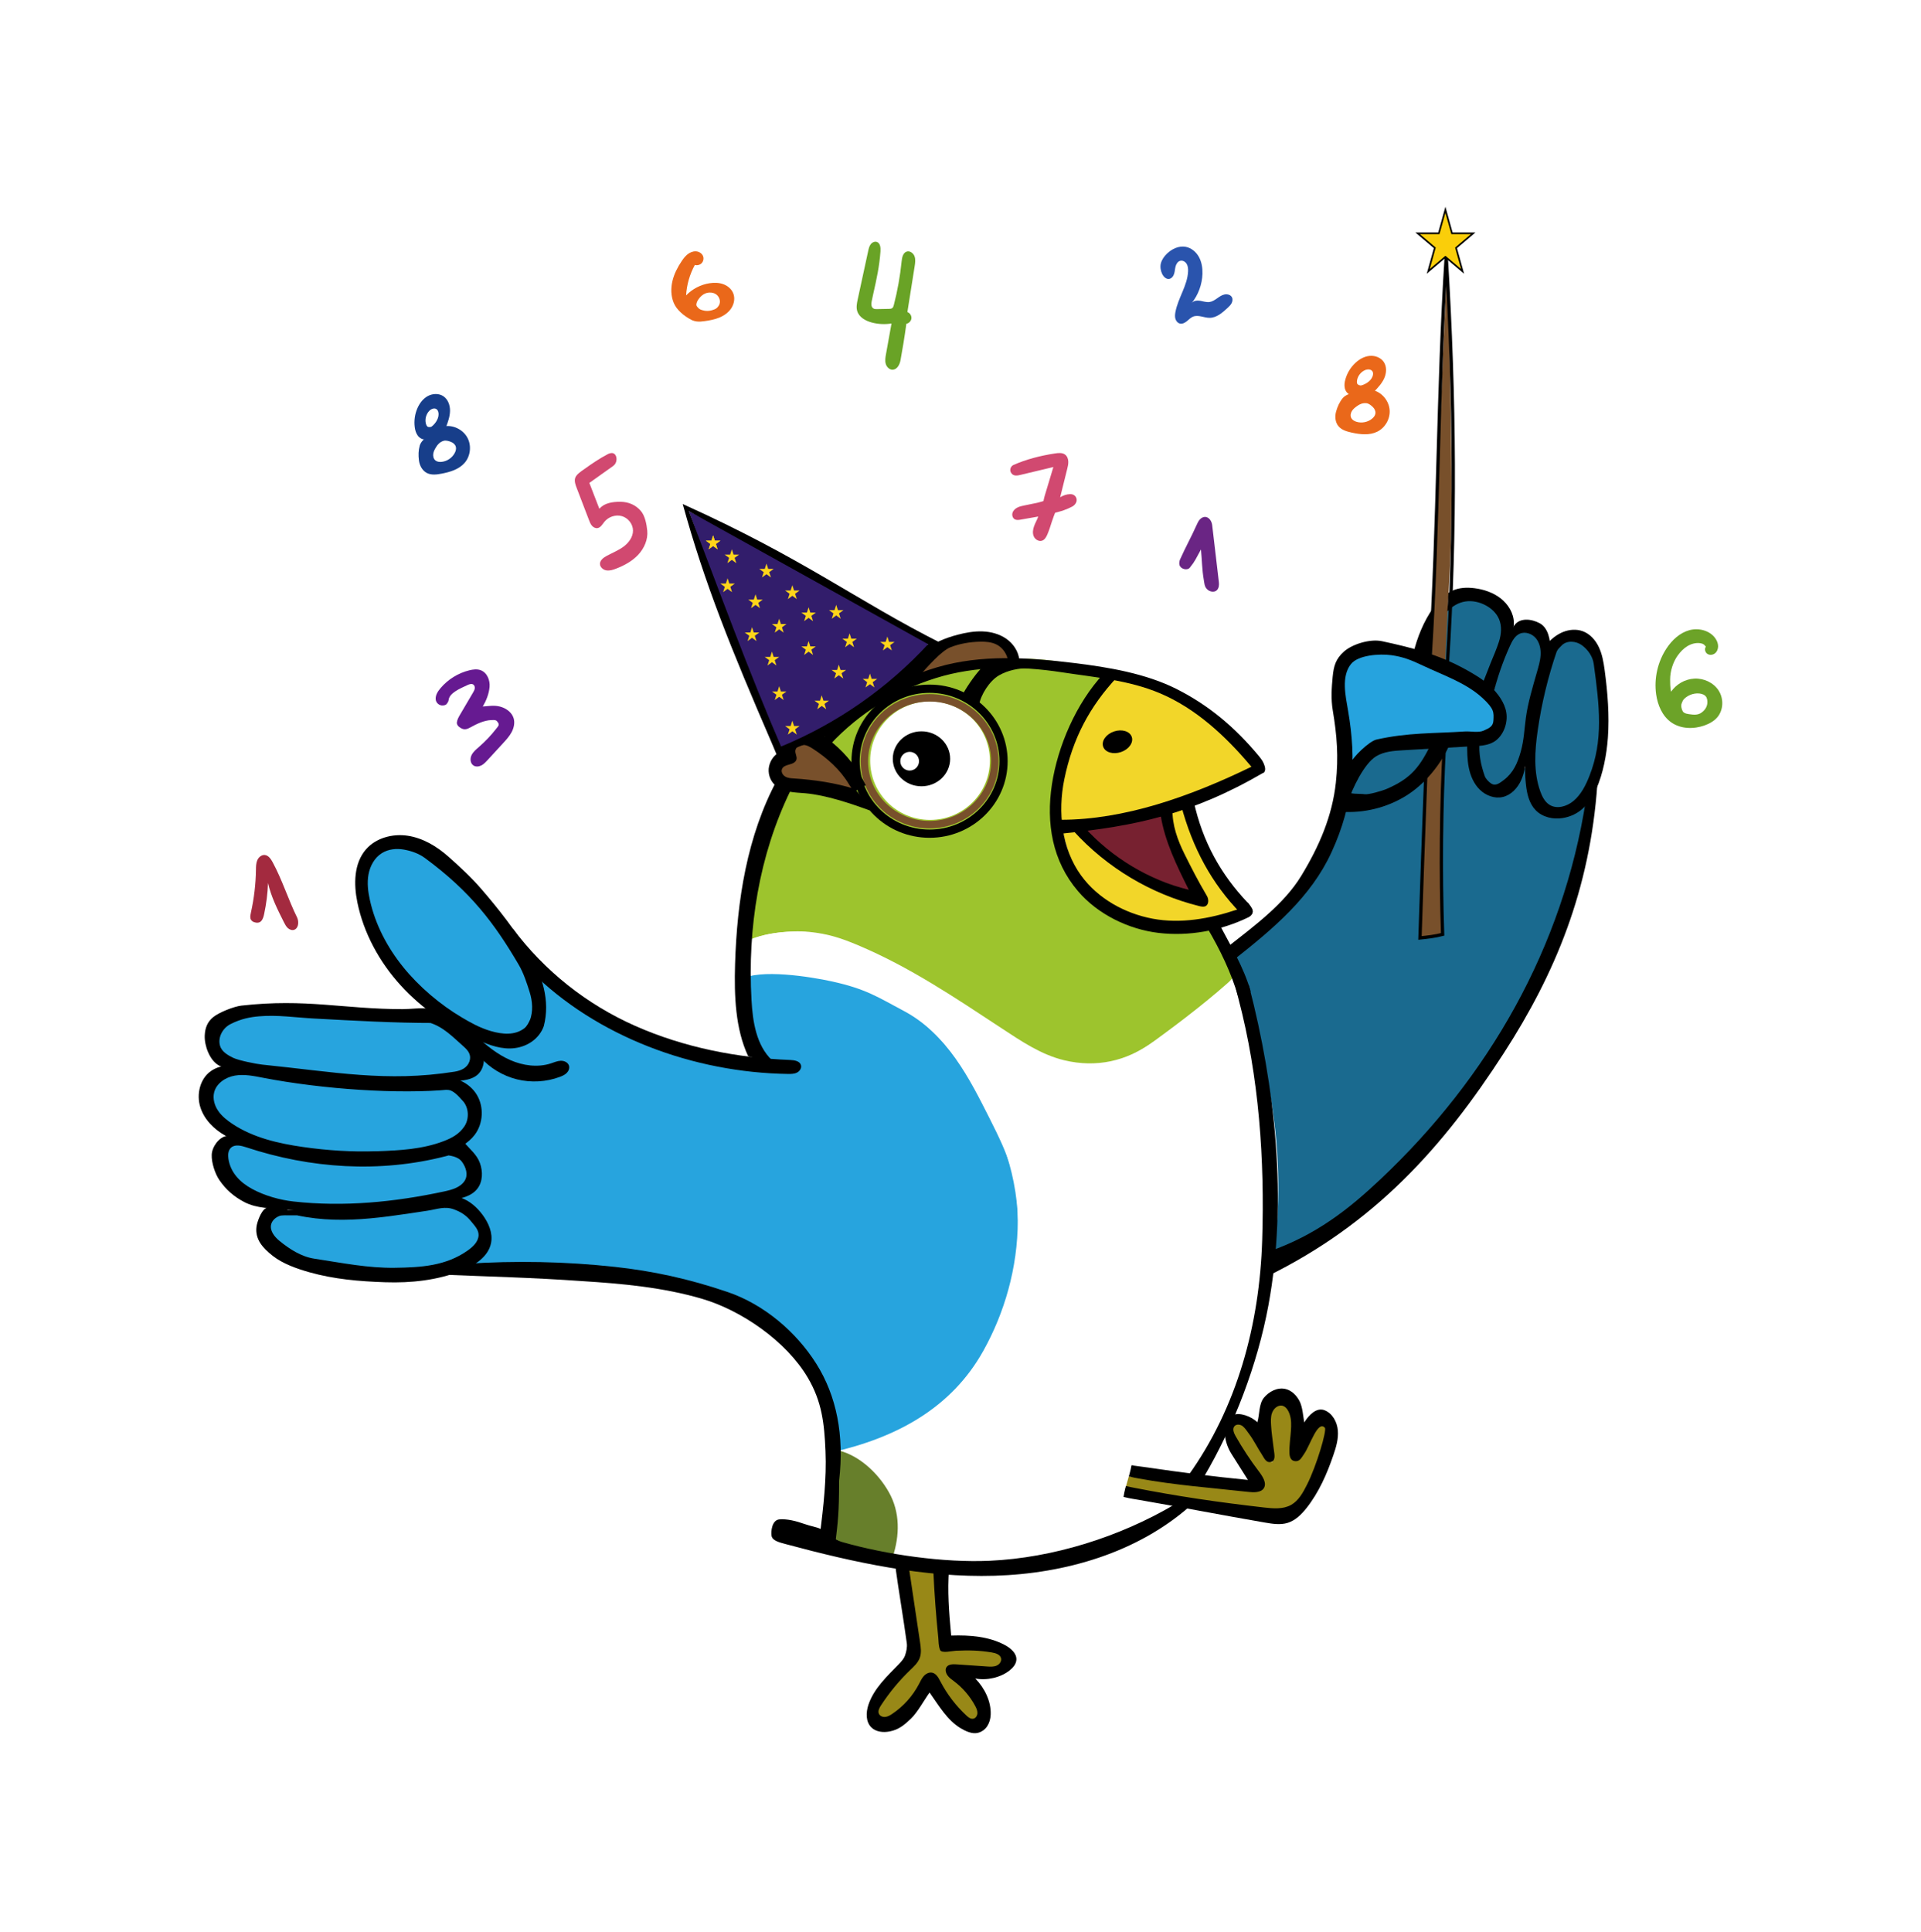 <?xml version="1.0" encoding="UTF-8"?> <svg xmlns="http://www.w3.org/2000/svg" width="174" height="175" viewBox="0 0 174 175" fill="none"> <g filter="url(#filter0_d_860_6227)"> <path d="M111.784 84.332C111.35 82.582 110.29 81.155 109.126 79.779C106.415 80.881 103.234 80.456 100.825 78.891C98.416 77.327 96.772 74.723 96.112 71.928C95.453 69.133 95.728 66.165 96.613 63.434C97.31 61.283 98.644 58.54 100.41 57.128C93.161 54.254 83.592 55.681 77.272 60.327C70.952 64.971 67.091 73.345 67.466 81.357C69.543 80.199 72.866 80.169 75.168 80.762C77.471 81.355 79.497 82.682 81.66 83.671C85.524 85.438 90.153 89.119 93.688 91.076C96.016 92.365 97.029 92.574 99.678 92.318C102.442 92.05 104.303 90.479 106.312 89.018C108.322 87.556 110.442 86.437 111.784 84.332Z" fill="#9DC42D"></path> <path d="M113.577 65.52C110.89 66.948 108.138 68.28 105.237 69.201C102.337 70.122 99.275 70.625 96.068 70.354C95.637 65.675 97.41 60.84 100.817 57.523C103.447 57.342 106.055 58.358 108.199 59.893C110.342 61.427 112.08 63.454 113.577 65.52Z" fill="#F2D629"></path> <path d="M112.072 78.864C110.413 79.19 108.746 79.516 107.058 79.581C105.369 79.647 103.643 79.442 102.103 78.745C100.629 78.078 99.043 77.138 98.087 75.831C97.133 74.523 96.638 72.85 96.254 71.289C96.519 71.202 96.948 71.116 97.272 70.958C100.477 74.344 104.701 76.751 109.338 77.587C107.548 75.258 106.354 72.476 105.907 69.57C106.244 69.389 106.625 69.292 107.135 69.34C108.417 72.732 110.284 75.901 112.63 78.665C112.416 78.734 112.213 78.836 112.072 78.864Z" fill="#F2D629"></path> <path d="M98.344 71.154C99.604 72.515 101.425 73.995 103.06 74.873C104.694 75.751 106.336 76.199 108.057 76.892C106.956 74.531 105.844 72.142 105.32 69.59C103.092 70.221 100.659 70.644 98.344 71.154Z" fill="#772130"></path> <path d="M26.052 105.719C25.42 105.655 24.48 106.054 24.3 106.664C24.121 107.275 24.375 107.948 24.803 108.419C25.23 108.889 25.808 109.194 26.383 109.463C30.564 111.419 35.407 112.073 39.878 110.929C40.767 110.701 41.661 110.393 42.369 109.806C43.075 109.22 44.06 108.362 43.934 107.452C43.816 106.594 42.669 105.819 41.883 105.457C41.096 105.094 40.197 105.049 39.337 105.146C38.477 105.244 37.639 105.477 36.791 105.652C33.104 106.414 29.626 106.082 26.052 105.719Z" fill="#27A4DE"></path> <path d="M21.63 92.883C20.565 92.627 19.404 93.872 19.216 94.952C19.028 96.032 19.587 97.136 20.402 97.867C21.218 98.597 22.26 99.019 23.292 99.383C26.003 100.341 28.834 101.015 31.706 101.139C34.579 101.262 37.502 100.82 40.12 99.632C40.866 99.294 41.6 98.884 42.142 98.269C42.683 97.654 43.007 96.801 42.822 96.004C42.59 95.008 41.624 94.323 40.628 94.093C39.631 93.864 38.593 93.995 37.574 94.082C32.205 94.544 26.752 94.114 21.63 92.883Z" fill="#27A4DE"></path> <path d="M42.922 92.848C37.924 95.112 30.005 93.891 23.634 92.883C22.325 92.676 20.909 92.398 20.035 91.402C19.559 90.859 19.298 90.063 19.583 89.399C19.884 88.696 20.672 88.353 21.405 88.134C24.039 87.346 26.837 87.325 29.584 87.412C31.834 87.483 34.081 87.623 36.321 87.832C37.483 87.94 38.666 88.073 39.732 88.546C41.4 89.289 44.534 92.117 42.922 92.848Z" fill="#27A4DE"></path> <path d="M45.883 90.2C40.293 88.803 35.496 84.553 33.434 79.172C33.002 78.044 32.682 76.841 32.803 75.639C32.925 74.438 33.556 73.236 34.631 72.686C36.119 71.923 37.934 72.581 39.367 73.441C43.278 75.789 46.175 79.591 48.026 83.76C48.6 85.052 49.09 86.474 48.804 87.859C48.519 89.244 47.17 90.522 45.883 90.2Z" fill="#27A4DE"></path> <path d="M22.354 99.583C21.903 98.995 20.886 99.125 20.432 99.711C19.978 100.297 20.006 101.143 20.287 101.829C20.668 102.757 21.449 103.478 22.333 103.95C23.217 104.423 24.203 104.67 25.186 104.864C29.738 105.756 34.453 105.569 39.025 104.786C39.832 104.648 40.651 104.486 41.373 104.099C42.095 103.712 42.717 103.062 42.881 102.259C43.045 101.456 42.639 100.521 41.868 100.247C41.347 100.063 40.775 100.19 40.236 100.306C34.302 101.585 28.037 101.286 22.354 99.583Z" fill="#27A4DE"></path> <path d="M75.541 127.53C75.405 122.952 72.935 118.724 69.305 115.931C65.675 113.137 61.145 111.708 56.6 111.137C52.055 110.567 46.795 110.804 42.221 111.043C43.192 110.31 44.231 108.741 43.943 107.416C43.656 106.091 42.282 105.176 41.031 104.652C41.999 104.313 43.313 103.357 43.365 102.331C43.415 101.308 42.527 100.17 41.598 99.738C42.511 99.064 43.384 97.918 43.329 96.784C43.274 95.65 42.129 94.288 41.154 93.708C41.964 93.612 43.191 93.307 43.474 92.543C43.758 91.777 43.083 90.532 42.529 89.932C44.338 89.786 47.297 91.436 48.05 89.778C48.843 88.033 49.087 85.806 48.88 84.023C55.19 88.624 61.991 91.781 69.776 92.412C67.661 90.352 65.335 83.775 68.697 83.775C81.171 83.775 86.975 90.279 90.547 98.877C94.218 107.714 91.744 117.857 84.409 124.002C82.032 125.991 79.131 127.195 75.541 127.53Z" fill="#27A4DE"></path> <path d="M75.35 127.53C81.181 126.21 86.164 123.55 89.074 118.328C90.96 114.944 92.188 110.848 92.188 106.531C92.188 102.657 91.367 100.718 89.621 97.26C87.835 93.725 85.803 89.647 81.864 87.557C79.505 86.304 78.446 85.563 75.348 84.883C73.448 84.465 68.758 83.709 67.122 84.717C67.112 83.571 67.194 82.592 67.185 81.504C68.602 80.516 71.595 80.227 73.288 80.398C74.98 80.568 76.152 80.945 77.718 81.606C82.42 83.592 86.456 86.322 90.721 89.125C92.505 90.298 94.318 91.528 96.396 92.025C99.297 92.718 102.032 92.119 104.443 90.361C107.052 88.459 109.794 86.352 111.983 84.323C112.244 85.049 112.637 85.643 112.857 86.386C116.532 98.768 116.206 112.755 111.101 124.476C109.36 128.473 107.636 132.356 102.953 134.811C99.431 136.658 95.711 138.181 91.738 138.339C87.765 138.498 83.806 137.826 79.918 136.995C81.048 135.278 80.222 133.84 79.337 131.985C78.453 130.13 77.212 127.941 75.35 127.53Z" fill="white"></path> <path d="M75.628 127.291C75.495 130.121 75.415 133.115 75.281 135.947C77.228 136.31 78.901 136.673 80.849 137.036C81.506 135.058 81.537 132.971 80.517 131.153C79.497 129.336 77.662 127.65 75.628 127.291Z" fill="#677F2B"></path> <path d="M82.13 138.037C82.383 140.382 82.636 142.727 82.889 145.071C82.927 145.416 82.963 145.772 82.864 146.103C82.741 146.521 82.421 146.848 82.106 147.15C81.079 148.132 79.942 149.08 79.369 150.38C79.276 150.592 79.198 150.817 79.213 151.047C79.227 151.276 79.354 151.512 79.567 151.597C79.824 151.699 80.439 152.055 80.676 151.913C81.973 151.141 82.77 149.594 83.627 148.351C83.722 148.213 83.822 148.066 83.974 147.997C84.197 147.895 84.469 147.998 84.642 148.172C84.815 148.346 84.915 148.577 85.024 148.796C85.663 150.082 86.662 151.346 87.982 151.909C88.132 151.972 88.406 151.813 88.563 151.768C88.84 151.689 88.933 151.34 88.919 151.052C88.885 150.295 88.451 149.609 87.936 149.053C87.421 148.498 86.812 148.032 86.308 147.466C86.207 147.353 86.106 147.22 86.119 147.07C86.145 146.778 86.81 147.037 87.102 147.048C88.027 147.083 88.897 147.336 89.821 147.371C90.148 147.383 90.434 147.01 90.732 146.876C91.031 146.743 91.106 146.254 91.032 145.936C90.942 145.549 90.484 145.394 90.093 145.322C89.161 145.149 88.212 145.074 87.264 145.097C86.625 145.112 85.879 145.127 85.479 144.629C85.208 144.291 85.192 143.822 85.19 143.388C85.181 141.989 85.171 140.588 85.163 139.189C85.161 138.848 85.131 138.451 84.85 138.256C84.675 138.134 84.447 138.128 84.234 138.126C83.547 138.12 82.86 138.114 82.13 138.037Z" fill="#988817"></path> <path d="M102.524 129.75C106.061 130.051 109.598 130.35 113.135 130.651C113.302 130.665 113.495 130.672 113.613 130.552C113.789 130.373 113.67 130.073 113.53 129.864C112.715 128.646 111.432 127.642 111.199 126.195C111.11 125.644 111.284 124.952 111.821 124.8C112.394 124.637 112.901 125.187 113.244 125.674C113.904 126.607 114.564 127.54 115.222 128.473C114.978 126.937 114.738 125.335 115.21 123.852C115.301 123.568 115.421 123.284 115.63 123.071C115.839 122.858 116.152 122.726 116.441 122.8C116.874 122.909 117.082 123.395 117.19 123.829C117.514 125.123 117.507 126.5 117.169 127.792C117.674 126.843 118.298 125.957 119.018 125.161C119.207 124.953 119.445 124.734 119.724 124.763C120.144 124.808 120.289 125.345 120.285 125.768C120.27 127.51 119.505 129.148 118.757 130.721C118.407 131.456 118.012 132.24 117.293 132.624C116.661 132.961 115.904 132.92 115.188 132.87C110.715 132.559 106.193 132.239 101.914 130.893C102.025 130.499 102.135 130.105 102.244 129.71C102.372 129.742 102.498 129.773 102.524 129.75Z" fill="#988817"></path> <path d="M83.716 55.949C84.402 55.256 85.262 54.745 86.182 54.426C87.103 54.106 88.083 53.974 89.058 53.987C89.588 53.995 90.128 54.047 90.609 54.268C91.091 54.489 91.78 55.507 91.888 56.024C89.351 56.091 85.567 56.834 83.158 57.629C82.992 57.386 83.847 56.214 83.716 55.949Z" fill="#78502B"></path> <path d="M77.72 68.034C76.152 67.343 74.434 67.021 72.72 66.977C72.314 66.967 71.901 66.971 71.513 66.855C71.125 66.74 70.754 66.482 70.616 66.101C70.479 65.719 70.657 65.22 71.044 65.1C71.187 65.056 71.351 65.06 71.469 64.968C71.617 64.853 71.633 64.633 71.59 64.452C71.546 64.27 71.457 64.097 71.442 63.911C71.405 63.462 71.828 63.075 72.275 63.006C72.721 62.937 73.168 63.108 73.569 63.316C75.43 64.284 76.75 66.071 77.72 68.034Z" fill="#78502B"></path> <path d="M84.239 69.92C87.049 69.92 89.326 67.667 89.326 64.888C89.326 62.108 87.049 59.855 84.239 59.855C81.43 59.855 79.152 62.108 79.152 64.888C79.152 67.667 81.43 69.92 84.239 69.92Z" fill="white" stroke="white" stroke-width="0.671" stroke-miterlimit="10"></path> <path d="M83.465 67.212C84.9 67.212 86.064 66.098 86.064 64.723C86.064 63.349 84.9 62.234 83.465 62.234C82.03 62.234 80.867 63.349 80.867 64.723C80.867 66.098 82.03 67.212 83.465 67.212Z" fill="black"></path> <path d="M82.395 65.787C82.863 65.787 83.243 65.408 83.243 64.94C83.243 64.471 82.863 64.092 82.395 64.092C81.927 64.092 81.547 64.471 81.547 64.94C81.547 65.408 81.927 65.787 82.395 65.787Z" fill="white"></path> <path d="M84.201 70.686C87.463 70.686 90.108 68.115 90.108 64.943C90.108 61.771 87.463 59.199 84.201 59.199C80.938 59.199 78.293 61.771 78.293 64.943C78.293 68.115 80.938 70.686 84.201 70.686Z" stroke="#78502B" stroke-width="0.671" stroke-miterlimit="10"></path> <path d="M101.534 64.112C102.249 63.869 102.687 63.255 102.512 62.74C102.337 62.225 101.615 62.005 100.9 62.248C100.185 62.49 99.747 63.105 99.922 63.62C100.097 64.135 100.819 64.355 101.534 64.112Z" fill="black"></path> <path d="M111.301 82.654C116.013 79.192 120.068 73.787 122.113 68.311C122.728 66.661 123.373 65.408 124.728 64.285C126.426 62.877 130.729 62.796 132.929 62.951C133.896 64.55 133.386 65.659 134.354 67.258C134.571 67.616 134.866 67.613 135.251 67.776C135.966 68.078 136.341 67.757 136.778 67.117C137.216 66.477 137.586 65.811 138.289 65.483C138.019 66.732 138.875 68.665 139.992 69.287C141.108 69.91 142.721 69.564 143.668 68.707C141.278 85.673 130.238 101.552 115.305 109.953C116.701 100.712 114.947 91.083 111.301 82.654Z" fill="#1A6A8F"></path> <path d="M129.371 54.816C129.599 53.865 129.83 52.904 130.292 52.043C130.755 51.182 131.483 50.42 132.416 50.13C133.301 49.855 134.313 50.046 135.047 50.612C135.782 51.176 136.225 52.095 136.231 53.022C136.24 54.814 134.747 56.342 134.711 58.133C132.985 56.96 131.116 55.996 129.16 55.271C129.29 55.042 129.422 54.815 129.371 54.816Z" fill="#1A6A8F"></path> <path d="M131.108 19.146C129.952 43.803 129.765 56.821 128.637 80.861C130.111 80.881 129.022 80.706 130.496 80.725C130.957 70.907 130.507 64.366 130.968 54.548C131.475 43.741 131.736 45.69 131.108 19.146Z" fill="#78502B"></path> <path d="M139.012 65.552C138.825 62.462 139.31 59.351 140.258 56.405C140.471 55.744 140.718 55.073 141.188 54.562C141.658 54.051 142.405 53.736 143.061 53.96C143.701 54.179 144.085 54.825 144.339 55.452C145.399 58.075 145.11 61.027 144.69 63.825C144.533 64.871 144.356 65.928 143.944 66.903C143.532 67.878 142.855 68.777 141.914 69.262C141.514 69.467 141.044 69.595 140.615 69.461C140.247 69.346 139.961 69.055 139.733 68.744C139.024 67.772 139.07 66.517 139.012 65.552Z" fill="#1A6A8F"></path> <path d="M135.296 58.625C135.66 57.11 136.032 55.574 136.783 54.21C137.125 53.592 137.653 52.952 138.359 52.953C138.897 52.953 139.376 53.353 139.606 53.841C139.836 54.329 139.855 54.888 139.819 55.425C139.636 58.158 138.121 60.713 138.202 63.451C138.214 63.853 138.26 64.266 138.152 64.653C138.032 65.083 137.735 65.439 137.446 65.779C137.036 66.264 136.62 66.753 136.107 67.129C135.835 67.329 135.509 67.501 135.173 67.46C134.601 67.391 134.285 66.769 134.118 66.216C133.912 65.524 133.78 64.81 133.73 64.09C133.714 63.858 133.713 63.602 133.856 63.419C134.079 63.136 134.508 63.175 134.862 63.108C135.744 62.943 136.293 61.973 136.269 61.077C136.248 60.178 135.791 59.354 135.296 58.625Z" fill="#1A6A8F"></path> <path d="M121.667 55.881C121.558 59.505 121.643 63.135 121.922 66.748C122.283 65.295 123.493 64.165 124.864 63.566C126.236 62.966 127.761 62.828 129.256 62.784C130.752 62.741 132.26 62.782 133.733 62.515C134.421 62.391 135.187 62.123 135.446 61.473C135.726 60.773 135.273 60.002 134.775 59.437C132.76 57.148 129.787 55.95 126.844 55.155C125.938 54.91 125.006 54.694 124.071 54.769C123.136 54.843 122.185 55.25 121.667 55.881Z" fill="#26A3DE"></path> <path d="M129.136 66.372C128.955 71.199 128.774 76.025 128.617 80.947C129.291 80.877 129.965 80.807 130.668 80.623C130.475 74.849 130.532 69.067 130.837 63.297" stroke="black" stroke-width="0.298" stroke-miterlimit="10"></path> <path d="M129.535 55.559C130.313 43.386 130.223 31.342 130.996 19.254C131.779 32.209 131.876 43.994 131.097 56.19C130.501 55.837 130.022 55.483 129.535 55.559Z" stroke="black" stroke-width="0.298" stroke-miterlimit="10"></path> <path d="M130.922 15L131.516 17.131H133.439L131.884 18.448L132.478 20.579L130.922 19.262L129.368 20.579L129.962 18.448L128.406 17.131H130.329L130.922 15Z" fill="#FACE0A" stroke="black" stroke-width="0.149" stroke-miterlimit="10"></path> <path d="M113.288 85.796C113.003 85.96 112.446 86.124 112.162 86.288C111.525 84.11 110.539 82.046 109.316 79.98C109.619 79.904 110.141 79.773 110.444 79.697C111.479 81.676 112.63 83.545 113.288 85.796Z" fill="black"></path> <path d="M84.197 71.503C87.897 71.503 90.897 68.564 90.897 64.939C90.897 61.314 87.897 58.375 84.197 58.375C80.496 58.375 77.496 61.314 77.496 64.939C77.496 68.564 80.496 71.503 84.197 71.503Z" stroke="black" stroke-width="0.745" stroke-miterlimit="10"></path> <path d="M77.444 67.46C75.7 66.907 73.752 66.621 71.925 66.504C71.653 66.487 71.371 66.472 71.136 66.337C70.9 66.204 70.729 65.91 70.828 65.658C70.927 65.402 71.233 65.306 71.499 65.237C71.765 65.168 72.07 65.052 72.142 64.787C72.214 64.528 72.018 64.263 72.041 63.995C72.069 63.67 72.425 63.453 72.751 63.462C73.077 63.472 73.373 63.646 73.647 63.823C74.929 64.656 76.099 65.7 76.885 67.012C76.975 67.161 77.232 67.568 77.387 67.645C77.576 67.74 77.641 67.435 77.836 67.351C78.029 67.267 78.221 67.156 78.432 67.144C77.732 65.673 76.71 64.356 75.459 63.311C74.845 62.797 74.154 62.34 73.373 62.165C72.591 61.989 71.702 62.141 71.135 62.706C70.774 63.066 70.518 63.62 70.763 64.067C70.194 64.266 69.797 64.799 69.663 65.387C69.53 65.976 69.717 66.626 70.144 67.052C70.495 67.404 70.978 67.594 71.465 67.69C71.952 67.787 72.451 67.799 72.945 67.843C74.827 68.014 77.008 68.751 78.783 69.4C78.514 68.731 77.866 67.977 77.444 67.46Z" fill="black"></path> <path d="M92.323 55.732C92.239 54.974 91.771 54.288 91.147 53.851C90.522 53.415 89.754 53.212 88.992 53.185C88.231 53.158 87.472 53.294 86.734 53.488C85.581 53.791 84.44 54.252 83.558 55.053C83.468 55.135 82.282 57.512 82.26 57.631C82.202 57.954 83.263 56.853 83.302 57.179C83.973 56.44 85.25 54.946 86.098 54.617C86.946 54.288 87.858 54.135 88.767 54.116C89.277 54.105 89.805 54.141 90.26 54.371C90.763 54.625 91.133 55.105 91.278 55.686C91.624 55.681 91.969 55.686 92.323 55.732Z" fill="black"></path> <path d="M96.077 70.246C101.827 70.246 107.788 68.154 113.404 65.416C113.779 65.575 114.801 65.769 114.448 65.975C107.948 69.773 102.695 70.837 96.317 71.482C96.023 71.512 95.978 71.561 95.731 71.398C95.327 71.128 95.323 70.535 95.394 70.053C95.751 70.084 95.81 70.246 96.077 70.246Z" fill="black"></path> <path d="M112.021 78.389C109.576 79.207 106.933 79.68 104.399 79.202C101.865 78.724 99.452 77.383 97.932 75.3C96.15 72.857 95.796 69.539 96.403 66.578C97.161 62.88 98.695 59.994 101.19 57.317C100.757 57.118 100.406 57.201 99.973 57.002C97.466 59.691 95.814 63.583 95.284 67.023C94.739 70.561 95.317 73.99 97.644 76.71C99.436 78.805 102.201 80.162 104.938 80.49C107.675 80.818 110.596 80.286 113.075 79.079C113.235 79.001 113.393 78.865 113.437 78.701C113.536 78.343 113.362 78.296 113.069 77.813C112.887 77.514 112.341 78.283 112.021 78.389Z" fill="black"></path> <path d="M112.373 78.705C109.751 76.023 108.011 72.788 106.984 68.936C107.337 68.644 107.807 68.501 108.131 68.603C108.943 72.275 110.592 75.183 112.98 77.719C113.107 77.854 113.191 77.933 113.324 78.147C113.483 78.401 113.508 78.619 113.397 78.767C113.285 78.918 112.966 78.885 112.78 78.857C112.594 78.828 112.415 78.747 112.373 78.705Z" fill="black"></path> <path d="M105.124 69.786C105.493 72.19 106.594 74.41 107.68 76.585C104.051 75.697 100.71 73.674 98.191 70.895C97.831 71.007 97.47 71.119 97.231 71.25C100.247 74.58 104.27 76.985 108.632 78.063C108.847 78.117 109.1 78.159 109.271 78.018C109.506 77.825 109.475 77.406 109.321 77.143C108.434 75.632 107.946 74.654 107.307 73.378C106.668 72.101 106.163 70.712 106.202 69.285C105.87 69.465 105.535 69.645 105.124 69.786Z" fill="black"></path> <path d="M93.2 56.501C92.25 56.521 91.284 56.699 90.465 57.179C89.646 57.658 88.824 58.913 88.682 59.853C88.354 59.395 87.779 58.936 87.215 58.846C87.718 57.971 88.45 56.91 89.173 56.215C89.847 56.266 90.523 56.201 91.199 56.193C91.875 56.183 92.567 56.232 93.2 56.501Z" fill="black"></path> <path d="M69.919 92.016C68.503 90.659 68.18 88.54 68.07 86.582C67.701 80.081 68.744 73.463 71.615 67.572C71.19 67.262 70.845 66.952 70.394 66.619C67.665 71.696 66.753 77.563 66.581 83.325C66.496 86.193 66.607 89.171 67.76 91.644C68.433 91.879 69.143 92.003 69.919 92.016Z" fill="black"></path> <path d="M41.828 88.144C39.867 86.987 37.945 85.352 36.515 83.579C35.086 81.807 33.995 79.74 33.504 77.516C33.335 76.753 33.237 75.959 33.379 75.19C33.521 74.421 33.93 73.674 34.594 73.262C35.177 72.9 35.905 72.824 36.581 72.944C37.257 73.063 37.929 73.297 38.481 73.703C42.646 76.768 44.785 79.625 46.977 83.358C47.423 84.118 47.707 84.996 47.971 85.836C48.236 86.676 48.304 87.606 47.99 88.43C48.411 88.619 48.832 88.748 49.255 88.937C49.853 86.632 49.123 84.326 47.895 82.285C46.666 80.245 45.16 78.32 43.603 76.518C42.696 75.468 41.636 74.485 40.596 73.566C39.556 72.648 38.315 71.901 36.943 71.691C35.571 71.481 34.06 71.877 33.15 72.924C32.049 74.191 32.031 76.073 32.368 77.718C32.941 80.523 34.366 83.123 36.293 85.24C38.221 87.356 40.639 88.998 43.248 90.177C44.32 90.662 45.484 91.078 46.65 90.921C47.816 90.765 48.864 90.045 49.256 88.932C49.096 88.654 48.172 87.991 48.041 88.285C47.904 88.595 47.745 88.934 47.49 89.13C46.64 89.785 45.501 89.682 44.47 89.383C43.439 89.085 42.586 88.592 41.828 88.144Z" fill="black"></path> <path d="M48.065 83.933C54.019 89.887 62.814 93.138 71.371 93.264C71.648 93.268 71.936 93.266 72.184 93.144C72.433 93.021 72.624 92.74 72.552 92.472C72.451 92.098 71.965 92.014 71.578 91.999C66.761 91.811 61.947 90.864 57.539 88.913C53.131 86.963 49.305 83.929 46.43 80.061C47.086 81.394 47.18 83.048 48.065 83.933Z" fill="black"></path> <path d="M40.744 94.674C36.205 95.119 29.222 94.655 23.832 93.611C22.989 93.448 22.125 93.267 21.279 93.412C20.432 93.558 19.594 94.112 19.393 94.947C19.254 95.52 19.436 96.136 19.772 96.621C20.108 97.106 20.583 97.475 21.074 97.8C22.955 99.044 25.219 99.559 27.451 99.88C29.683 100.2 31.894 100.338 34.147 100.264C36.194 100.196 38.28 100.081 40.191 99.348C40.957 99.055 41.606 98.693 42.062 98.013C42.518 97.332 42.475 96.308 41.918 95.706C41.552 95.311 41.069 94.709 40.532 94.709C39.654 94.709 39.818 94.155 39.899 93.623C41.166 93.42 42.527 94.052 43.189 95.152C43.851 96.251 43.772 97.75 43 98.774C42.419 99.544 41.525 100.016 40.618 100.344C38.263 101.196 35.695 101.225 33.192 101.11C30.052 100.964 26.92 100.603 23.841 99.973C22.67 99.733 21.492 99.448 20.445 98.871C19.399 98.295 18.486 97.39 18.137 96.247C17.788 95.105 18.108 93.724 19.076 93.023C20.148 92.246 21.616 92.462 22.921 92.679C28.562 93.619 34.306 93.944 40.017 93.646C40.085 93.982 41.078 94.641 40.744 94.674Z" fill="black"></path> <path d="M40.967 100.393C41.002 100.576 40.498 100.681 40.319 100.727C34.386 102.243 28.128 101.834 22.314 99.909C21.849 99.754 21.277 99.611 20.921 99.946C20.66 100.191 20.636 100.596 20.69 100.949C20.881 102.201 21.737 103.081 22.85 103.684C23.964 104.287 25.323 104.674 26.582 104.815C31.135 105.325 35.757 104.869 40.236 103.905C40.936 103.754 41.705 103.543 42.089 102.938C42.425 102.407 42.215 101.73 41.846 101.223C41.477 100.715 40.749 100.642 40.123 100.586C40.708 100.238 41.457 99.807 42.042 99.459C42.567 100.092 43.183 100.551 43.466 101.324C43.75 102.097 43.736 103.029 43.225 103.673C42.674 104.367 41.718 104.559 40.844 104.698C35.871 105.489 30.816 106.045 25.804 105.548C24.566 105.426 23.252 105.449 22.147 104.875C21.21 104.39 20.474 103.754 19.877 102.884C19.473 102.297 19.147 101.287 19.178 100.575C19.208 99.863 19.825 98.997 20.528 98.877C20.882 98.817 21.107 99.048 21.454 99.137C27.538 100.707 34.393 100.478 40.716 99.865C40.956 99.842 40.922 100.158 40.967 100.393Z" fill="black"></path> <path d="M25.214 105.621C29.745 107.075 33.941 106.377 38.718 105.649C39.625 105.511 40.286 105.214 41.145 105.539C41.809 105.791 42.241 106.081 42.687 106.633C42.991 107.01 43.36 107.378 43.349 107.862C43.335 108.45 42.847 108.91 42.366 109.251C40.401 110.647 38.15 110.79 35.739 110.82C33.328 110.85 31.062 110.39 28.473 109.995C27.295 109.816 26.227 109.131 25.305 108.375C24.843 107.996 24.404 107.43 24.57 106.855C24.671 106.501 24.99 106.243 25.336 106.117C25.683 105.991 27.383 106.16 27.055 105.992C26.241 105.578 25.69 105.475 25.27 105.349C24.85 105.223 24.366 105.232 24.004 105.478C23.641 105.724 23.29 106.661 23.234 107.096C23.088 108.244 23.799 109.023 24.706 109.739C25.613 110.456 26.905 110.909 28.019 111.223C30.278 111.859 32.544 112.049 34.889 112.128C37.235 112.208 39.613 111.953 41.795 111.089C42.995 110.614 44.252 109.814 44.484 108.545C44.646 107.658 44.252 106.757 43.718 106.033C43.209 105.346 42.543 104.746 41.732 104.475C40.672 104.119 39.517 104.359 38.418 104.568C34.372 105.336 29.723 105.474 25.214 105.621Z" fill="black"></path> <path d="M74.274 134.967C74.577 132.461 74.88 129.94 74.772 127.418C74.663 124.895 74.451 122.949 73.17 120.773C71.248 117.507 67.202 114.684 63.566 113.62C60.094 112.605 56.425 112.25 52.644 112.023C48.39 111.709 44.219 111.618 40.051 111.438C40.83 111.245 41.559 110.94 42.15 110.461C46.679 110.161 51.208 110.247 55.693 110.737C59.111 111.11 62.382 111.811 65.92 113.018C69.175 114.127 72.101 116.596 73.936 119.505C75.77 122.413 76.486 125.985 76.004 130.107C76.004 133.075 75.89 133.843 75.662 135.786C75.094 135.678 74.569 135.359 74.274 134.967Z" fill="black"></path> <path d="M106.375 132.266C101.42 135.188 95.386 137.094 89.639 137.353C85.492 137.539 80.304 136.806 76.308 135.664C75.337 135.386 74.972 134.776 74.323 134.468C73.942 134.286 73.465 134.232 72.888 134.027C72.103 133.748 71.281 133.546 70.594 133.605C69.906 133.664 69.819 134.731 69.886 135.095C69.968 135.54 70.573 135.683 71.204 135.853C77.376 137.513 83.706 138.898 90.095 138.709C96.484 138.52 103.002 136.626 107.796 132.399C107.119 132.455 106.797 132.292 106.375 132.266Z" fill="black"></path> <path d="M111.888 85.299C111.997 85.708 112.084 86.105 112.177 86.457C114.05 93.561 114.555 101.054 114.326 108.32C114.084 115.95 112.073 123.442 107.625 129.646C108.11 129.666 108.594 129.686 109.079 129.705C111.761 125.146 113.897 119.602 114.89 114.22C116.658 104.643 115.471 94.296 113.146 85.331C112.973 84.671 112.167 85.924 111.888 85.299Z" fill="black"></path> <path d="M39.321 88.648C35.638 88.648 32.166 88.442 28.438 88.243C26.762 88.153 25.133 87.899 23.46 88.044C22.666 88.113 21.839 88.263 20.885 88.746C20.174 89.106 19.711 89.944 19.929 90.71C20.079 91.241 20.631 91.567 21.128 91.806C21.625 92.045 23.211 92.364 23.759 92.419C30.23 93.076 35.042 94.03 41.168 93.059C41.776 92.963 42.321 92.71 42.522 92.128C42.709 91.59 42.452 91.183 42.024 90.807C41.012 89.917 40.152 88.973 38.825 88.594C38.493 88.499 39.604 87.937 39.816 87.664C40.452 88.243 41.219 88.653 41.929 89.138C42.639 89.624 43.318 90.218 43.651 91.011C43.982 91.805 43.875 92.834 43.206 93.375C42.767 93.73 42.177 93.823 41.617 93.891C35.234 94.662 28.767 93.892 22.418 92.878C21.502 92.731 20.591 92.94 19.79 92.474C18.988 92.007 18.506 90.709 18.545 89.783C18.574 89.098 18.783 88.548 19.315 88.116C19.848 87.683 21.189 87.151 21.871 87.074C27.73 86.414 31.1 87.394 36.498 87.394C37.203 87.394 38.24 87.236 38.93 87.376C39.621 87.516 39.973 87.959 40.129 88.645C39.825 88.615 39.531 88.648 39.321 88.648Z" fill="black"></path> <path d="M114.465 65.963C114.694 65.781 114.574 65.412 114.463 65.141C114.353 64.87 114.139 64.611 113.952 64.387C111.853 61.873 109.507 59.883 106.584 58.407C103.791 56.997 100.403 56.426 97.283 56.047C93.125 55.541 88.878 55.253 84.882 56.434C80.886 57.614 77.223 59.908 74.418 62.991C74.687 63.125 74.956 63.257 75.225 63.39C77.809 60.624 81.136 58.543 84.764 57.411C88.391 56.279 92.341 56.298 96.177 56.886C99.197 57.348 102.242 57.594 105.066 58.787C108.327 60.165 111.024 62.677 113.302 65.387C113.451 65.563 113.602 65.746 113.802 65.861C114.003 65.975 114.329 66.073 114.465 65.963Z" fill="black"></path> <path d="M43.494 91.739C44.369 92.723 45.546 93.435 46.824 93.752C48.102 94.07 49.475 93.991 50.709 93.53C50.937 93.445 51.167 93.342 51.338 93.168C51.508 92.994 51.609 92.732 51.532 92.5C51.435 92.208 51.094 92.061 50.786 92.072C50.479 92.083 50.19 92.214 49.898 92.309C48.707 92.699 47.381 92.514 46.232 92.013C45.083 91.512 44.089 90.713 43.171 89.86C43.05 89.747 42.81 89.657 42.76 89.816C42.743 89.87 42.764 89.927 42.785 89.979C43.037 90.614 43.139 91.341 43.494 91.739Z" fill="black"></path> <path d="M82.338 138.046C82.67 140.274 83.004 142.503 83.336 144.731C83.406 145.2 83.474 145.694 83.313 146.14C83.151 146.591 82.781 146.928 82.435 147.26C81.437 148.22 80.55 149.294 79.795 150.454C79.647 150.681 79.5 150.962 79.609 151.211C79.702 151.422 79.96 151.521 80.19 151.496C80.42 151.471 80.626 151.349 80.818 151.219C81.837 150.535 82.68 149.592 83.246 148.503C83.376 148.253 83.494 147.991 83.685 147.783C83.877 147.577 84.162 147.43 84.438 147.489C84.801 147.566 85.004 147.942 85.175 148.271C85.779 149.432 86.583 150.488 87.543 151.378C87.713 151.537 87.924 151.701 88.153 151.658C88.379 151.617 88.524 151.376 88.531 151.146C88.537 150.916 88.436 150.7 88.328 150.497C87.86 149.623 87.198 148.853 86.406 148.257C86.191 148.095 85.961 147.941 85.811 147.717C85.661 147.492 85.585 147.174 85.751 146.961C85.941 146.714 86.333 146.713 86.642 146.735C87.567 146.8 88.491 146.863 89.416 146.928C89.7 146.947 89.998 146.965 90.26 146.854C90.524 146.744 90.738 146.463 90.674 146.185C90.595 145.844 90.183 145.715 89.838 145.658C88.683 145.466 87.754 145.451 86.584 145.503C86.225 145.52 85.281 145.764 85.15 145.429C84.999 145.044 85.023 144.669 84.99 144.348C84.786 142.329 84.632 140.304 84.541 138.271C85.033 138.167 85.431 138.086 85.961 138.137C85.815 140.069 85.951 141.981 86.158 144.13C87.891 144.071 89.582 144.22 91.005 144.979C91.542 145.266 92.108 145.733 92.06 146.34C92.029 146.723 91.752 147.043 91.451 147.282C90.627 147.94 89.372 148.213 88.336 148.012C89.175 148.87 89.779 150.078 89.734 151.277C89.704 152.052 89.329 152.74 88.58 152.937C88.072 153.07 87.458 152.789 87.009 152.518C85.803 151.792 85.048 150.486 84.201 149.285C83.71 149.967 83.108 151.09 82.497 151.668C81.888 152.245 81.393 152.657 80.569 152.814C79.994 152.924 79.339 152.855 78.923 152.444C78.407 151.934 78.43 151.086 78.659 150.397C79.145 148.931 80.332 147.83 81.408 146.722C81.636 146.486 81.868 146.236 81.977 145.926C82.097 145.579 82.185 145.173 82.135 144.81C81.815 142.468 81.412 140.153 81.091 137.811C81.56 137.922 81.972 138.037 82.338 138.046Z" fill="black"></path> <path d="M121.179 125.543C121.113 124.781 120.693 124.004 119.981 123.722C119.27 123.44 118.581 124.11 118.135 124.826C118.033 124.248 117.984 123.441 117.72 122.917C117.457 122.392 117.008 121.93 116.436 121.794C115.715 121.624 114.952 122.015 114.482 122.587C114.011 123.159 114.101 124.102 113.888 124.811C113.355 124.279 112.247 123.862 111.653 124.175C111.059 124.488 110.942 125.03 110.942 125.702C110.942 126.374 111.173 127.075 111.526 127.647C112.093 128.564 112.459 129.104 113.033 130.032C109.965 129.731 107.067 129.366 103.931 128.902C103.583 128.85 103.175 128.807 102.718 128.739C102.685 128.733 102.519 128.69 102.489 128.705C102.436 128.984 102.375 129.258 102.297 129.532C102.28 129.592 102.262 129.653 102.245 129.714C102.658 129.815 102.863 129.851 103.163 129.906C106.45 130.51 109.723 130.745 113.046 131.115C113.546 131.171 114.212 131.202 114.477 130.775C114.765 130.309 114.354 129.696 114.023 129.26C113.25 128.24 112.546 127.169 111.913 126.056C111.755 125.778 111.608 125.405 111.817 125.164C111.999 124.954 112.353 124.995 112.568 125.17C112.783 125.345 112.965 125.636 113.132 125.857C113.559 126.423 113.944 127.203 114.279 127.702C114.488 128.012 114.674 128.573 115.187 128.376C115.567 128.23 115.427 127.67 115.38 127.283C115.276 126.433 115.164 125.74 115.129 125.062C115.111 124.713 115.094 124.356 115.199 124.023C115.304 123.689 115.556 123.38 115.899 123.312C116.38 123.214 116.677 123.657 116.826 124.125C116.976 124.594 116.96 125.072 116.929 125.562C116.893 126.133 116.762 127.012 116.796 127.627C116.818 128.013 116.948 128.296 117.306 128.332C117.74 128.376 117.882 128.021 118.127 127.672C118.668 126.904 119.357 124.595 120.003 125.307C120.201 125.526 119.257 128.742 118.388 130.456C118.031 131.159 117.639 131.899 116.954 132.288C116.218 132.706 115.311 132.621 114.47 132.525C110.356 132.055 106.613 131.51 102.659 130.729C102.545 130.706 102.286 130.663 101.981 130.585C101.936 130.785 101.883 130.941 101.842 131.141C101.815 131.277 101.793 131.434 101.766 131.57C101.778 131.579 101.893 131.598 101.908 131.603C102.316 131.708 102.861 131.787 103.166 131.84C107.019 132.505 110.709 133.225 114.562 133.89C115.248 134.008 115.964 134.126 116.63 133.921C117.335 133.704 117.887 133.153 118.345 132.573C119.461 131.162 120.196 129.486 120.775 127.782C121.023 127.062 121.246 126.306 121.179 125.543Z" fill="black"></path> <path d="M129.71 63.199C128.634 65.419 127.86 66.488 125.562 67.467C125.223 67.611 123.957 67.994 123.594 67.928C123.231 67.863 122.113 67.969 121.98 67.626C121.821 68.257 121.66 68.888 121.5 69.519C123.529 69.66 125.598 69.152 127.331 68.087C129.064 67.023 130.563 65.189 131.355 63.315C130.715 63.52 130.156 63.372 129.71 63.199Z" fill="black"></path> <path d="M143.651 68.433C141.588 81.784 134.848 93.567 125.013 102.827C122.186 105.489 119.202 107.868 114.903 109.356C114.739 110.065 114.902 110.905 114.738 111.614C124.515 106.829 130.727 99.873 136.216 91.373C140.854 84.192 144.01 76.628 144.685 67.016C144.339 67.594 143.884 68.282 143.651 68.433Z" fill="black"></path> <path d="M129.743 53.236C129.762 52.938 129.766 52.562 129.773 52.347C129.791 51.814 129.827 51.509 129.827 51.035C128.966 52.252 128.365 53.717 128.02 55.167C128.51 55.222 129.001 55.278 129.491 55.332C129.613 54.54 129.577 54.416 129.736 53.384C129.734 53.364 129.74 53.256 129.743 53.236Z" fill="black"></path> <path d="M135.898 50.17C135.226 49.657 134.397 49.379 133.559 49.272C132.881 49.186 132.168 49.211 131.547 49.5C131.423 49.558 131.304 49.627 131.191 49.703C131.196 49.849 131.173 49.994 131.168 50.141C131.16 50.362 131.167 50.525 131.137 50.804C131.117 50.991 131.117 51.18 131.098 51.368C131.556 50.907 132.096 50.566 132.735 50.471C133.362 50.377 134.013 50.524 134.572 50.824C135.088 51.1 135.542 51.521 135.774 52.059C136.053 52.704 135.986 53.452 135.77 54.122C135.555 54.791 135.278 55.418 135.012 56.069C134.711 56.804 134.586 57.19 134.241 58.036C134.443 58.245 134.793 58.525 135.005 58.777C135.381 57.301 135.883 55.857 136.504 54.466C136.797 53.81 137.124 53.137 137.122 52.419C137.119 51.535 136.6 50.706 135.898 50.17Z" fill="black"></path> <path d="M122.092 68.669C122.46 67.454 123.566 65.145 124.654 64.49C125.371 64.058 126.244 63.999 127.081 63.949C129.037 63.837 130.994 63.723 132.95 63.61C133.834 63.559 134.824 63.595 135.518 63.045C136.232 62.478 136.586 61.426 136.439 60.526C136.292 59.626 135.653 58.77 134.987 58.145C134.322 57.52 133.527 57.055 132.728 56.615C130.285 55.267 127.908 54.66 125.181 54.072C124.1 53.839 122.491 54.337 121.741 55.005C120.992 55.672 120.807 56.297 120.71 57.296C120.612 58.295 120.55 59.326 120.716 60.315C121.105 62.628 121.25 64.56 120.998 66.891C120.674 69.871 119.52 72.613 117.846 75.349C116.281 77.905 113.592 79.867 111.121 81.817C111.228 82.198 111.571 82.609 111.678 82.99C115.347 80.092 118.729 77.262 120.605 73.186C122.637 68.769 122.872 64.83 122.113 60.407C121.872 58.997 121.479 57.279 122.36 56.153C123.014 55.316 124.954 55.194 126.008 55.336C127.061 55.477 127.833 55.782 128.869 56.275C130.736 57.165 132.776 57.825 134.297 59.229C135.365 60.215 135.306 60.537 135.273 61.229C135.247 61.785 134.92 61.927 134.413 62.159C133.907 62.391 133.234 62.212 132.678 62.248C129.894 62.431 127.505 62.337 124.668 62.982C124.03 63.128 122.495 64.583 122.288 65.204" fill="black"></path> <path d="M137.164 52.635C137.659 51.934 138.697 52.037 139.455 52.44C140.232 52.853 140.45 53.97 140.418 54.827C140.387 55.684 140.045 56.425 139.794 57.245C139.08 59.569 138.631 61.967 138.304 64.377C138.199 65.151 138.102 65.939 137.784 66.652C137.466 67.364 136.881 68.003 136.121 68.18C135.385 68.352 134.59 68.054 134.048 67.528C133.505 67.002 133.194 66.274 133.043 65.535C132.892 64.795 132.891 64.033 132.891 63.277C133.267 63.244 133.644 63.212 134.021 63.179C133.92 64.222 134.132 65.287 134.482 66.273C134.574 66.534 134.831 66.804 135.061 66.956C135.465 67.222 135.832 66.93 136.217 66.638C137.079 65.982 137.457 65.103 137.749 64.059C138.04 63.017 138.07 62.038 138.215 60.965C138.392 59.666 138.827 58.214 139.188 56.954C139.339 56.428 139.506 55.9 139.542 55.354C139.578 54.808 139.469 54.23 139.119 53.809C138.77 53.387 138.146 53.17 137.648 53.395C137.212 53.593 136.968 54.056 136.77 54.493C136.111 55.943 135.593 57.455 135.223 59.004C135.045 58.845 134.648 58.66 134.468 58.502C134.857 56.304 136.018 54.253 137.164 52.635Z" fill="black"></path> <path d="M140.122 54.306C140.531 53.854 141.02 53.461 141.586 53.234C142.153 53.008 142.801 52.958 143.373 53.171C144.032 53.416 144.53 53.986 144.827 54.623C145.125 55.26 145.246 55.962 145.342 56.659C145.618 58.698 145.784 60.795 145.639 62.817C145.531 64.326 145.202 66.084 144.583 67.466C143.965 68.848 143.038 69.843 141.544 70.088C140.668 70.232 139.702 70.007 139.086 69.368C138.513 68.771 138.312 67.912 138.219 67.09C137.983 65.007 138.291 62.902 138.682 60.842C139.06 58.855 139.516 56.885 140.049 54.935C140.07 54.857 140.093 54.778 140.142 54.715C140.25 54.578 140.46 54.563 140.62 54.63C140.78 54.699 140.901 54.833 141.017 54.962C140.215 57.301 139.633 59.714 139.281 62.161C139.016 64.004 138.889 65.931 139.518 67.682C139.691 68.161 139.942 68.648 140.38 68.907C141.037 69.295 141.91 69.041 142.499 68.557C143.21 67.973 143.636 67.116 143.973 66.26C145.238 63.043 144.885 59.947 144.356 56.12C144.264 55.453 143.832 54.839 143.289 54.438C142.748 54.038 141.903 53.976 141.442 54.468C141.274 54.646 141.093 54.785 140.988 55.044C140.896 55.272 140.579 55.377 140.358 55.27C140.04 55.12 140.092 54.652 140.122 54.306Z" fill="black"></path> <path d="M84.08 54.292C77.015 49.999 69.777 45.995 62.387 42.291C65.094 49.719 67.776 56.806 70.769 64.07C72.948 63.556 74.892 62.355 76.793 61.171C79.666 59.385 82.714 57.395 84.08 54.292Z" fill="#321D6B"></path> <path d="M71.77 61.272L71.924 61.752H72.426L72.02 62.049L72.175 62.53L71.77 62.233L71.364 62.53L71.519 62.049L71.113 61.752H71.614L71.77 61.272Z" fill="#FFD51A"></path> <path d="M70.578 58.145L70.733 58.625H71.235L70.829 58.922L70.984 59.403L70.578 59.105L70.172 59.403L70.328 58.922L69.922 58.625H70.423L70.578 58.145Z" fill="#FFD51A"></path> <path d="M74.43 58.975L74.585 59.455H75.086L74.681 59.752L74.836 60.233L74.43 59.936L74.025 60.233L74.179 59.752L73.773 59.455H74.276L74.43 58.975Z" fill="#FFD51A"></path> <path d="M69.922 55.014L70.076 55.494H70.578L70.172 55.79L70.328 56.272L69.922 55.974L69.516 56.272L69.671 55.79L69.266 55.494H69.767L69.922 55.014Z" fill="#FFD51A"></path> <path d="M73.242 54.06L73.397 54.541H73.899L73.493 54.837L73.648 55.319L73.242 55.021L72.837 55.319L72.992 54.837L72.586 54.541H73.087L73.242 54.06Z" fill="#FFD51A"></path> <path d="M75.977 56.195L76.131 56.676H76.633L76.227 56.972L76.383 57.453L75.977 57.156L75.571 57.453L75.726 56.972L75.32 56.676H75.821L75.977 56.195Z" fill="#FFD51A"></path> <path d="M78.797 57.004L78.952 57.484H79.453L79.047 57.782L79.203 58.262L78.797 57.965L78.391 58.262L78.546 57.782L78.141 57.484H78.643L78.797 57.004Z" fill="#FFD51A"></path> <path d="M76.953 53.361L77.109 53.843H77.61L77.204 54.139L77.359 54.619L76.953 54.323L76.547 54.619L76.703 54.139L76.297 53.843H76.799L76.953 53.361Z" fill="#FFD51A"></path> <path d="M80.375 53.652L80.529 54.133H81.031L80.626 54.429L80.781 54.91L80.375 54.613L79.969 54.91L80.125 54.429L79.719 54.133H80.22L80.375 53.652Z" fill="#FFD51A"></path> <path d="M75.742 50.777L75.898 51.258H76.399L75.994 51.554L76.148 52.035L75.742 51.738L75.338 52.035L75.492 51.554L75.086 51.258H75.588L75.742 50.777Z" fill="#FFD51A"></path> <path d="M73.242 50.998L73.397 51.478H73.899L73.493 51.775L73.648 52.256L73.242 51.959L72.837 52.256L72.992 51.775L72.586 51.478H73.087L73.242 50.998Z" fill="#FFD51A"></path> <path d="M70.578 52.037L70.733 52.517H71.235L70.829 52.814L70.984 53.295L70.578 52.998L70.172 53.295L70.328 52.814L69.922 52.517H70.423L70.578 52.037Z" fill="#FFD51A"></path> <path d="M68.117 52.803L68.273 53.283H68.774L68.368 53.58L68.523 54.061L68.117 53.763L67.712 54.061L67.867 53.58L67.461 53.283H67.963L68.117 52.803Z" fill="#FFD51A"></path> <path d="M71.77 49L71.924 49.48H72.426L72.02 49.777L72.175 50.258L71.77 49.961L71.364 50.258L71.519 49.777L71.113 49.48H71.614L71.77 49Z" fill="#FFD51A"></path> <path d="M68.434 49.822L68.589 50.303H69.09L68.684 50.599L68.84 51.08L68.434 50.783L68.028 51.08L68.183 50.599L67.777 50.303H68.279L68.434 49.822Z" fill="#FFD51A"></path> <path d="M69.426 47.041L69.581 47.521H70.082L69.676 47.819L69.832 48.299L69.426 48.002L69.02 48.299L69.175 47.819L68.769 47.521H69.272L69.426 47.041Z" fill="#FFD51A"></path> <path d="M65.903 48.371L66.057 48.851H66.559L66.153 49.148L66.308 49.629L65.903 49.332L65.497 49.629L65.652 49.148L65.246 48.851H65.747L65.903 48.371Z" fill="#FFD51A"></path> <path d="M66.289 45.746L66.444 46.226H66.946L66.54 46.523L66.695 47.004L66.289 46.707L65.883 47.004L66.039 46.523L65.633 46.226H66.134L66.289 45.746Z" fill="#FFD51A"></path> <path d="M64.594 44.488L64.748 44.968H65.25L64.844 45.265L65 45.746L64.594 45.449L64.188 45.746L64.343 45.265L63.938 44.968H64.439L64.594 44.488Z" fill="#FFD51A"></path> <path d="M64.594 44.488L64.748 44.968H65.25L64.844 45.265L65 45.746L64.594 45.449L64.188 45.746L64.343 45.265L63.938 44.968H64.439L64.594 44.488Z" fill="#FFD51A"></path> <path d="M84.124 54.281C80.4 58.329 75.78 61.547 70.703 63.632C70.748 63.946 70.792 64.259 70.837 64.573C71.782 63.583 73.266 63.394 74.509 62.82C75.685 62.276 76.864 61.19 78.02 60.605C79.614 59.797 80.391 58.874 81.697 57.942C83.002 57.01 84.222 55.886 84.927 54.445C84.639 54.416 84.354 54.386 84.124 54.281Z" fill="black"></path> <path d="M69.947 63.389C70.07 63.672 70.384 64.439 70.506 64.722C70.639 64.685 70.908 64.329 71.039 64.291C67.664 56.488 65.177 49.572 62.392 42.291C69.818 46.416 77.211 50.535 84.637 54.659C84.533 54.454 85.157 54.101 85.301 54.279C77.453 50.322 72.875 46.623 61.84 41.65C63.823 48.848 66.201 54.726 69.947 63.389Z" fill="black"></path> <path d="M53.382 39.736C53.684 40.517 53.986 41.298 54.288 42.08C54.734 41.549 55.479 41.445 56.173 41.445C56.961 41.445 57.605 41.754 58.053 42.283C58.429 42.727 58.571 43.489 58.627 44.067C58.704 44.862 58.352 45.658 57.808 46.241C57.263 46.824 56.542 47.217 55.798 47.502C55.519 47.61 55.22 47.705 54.924 47.657C54.629 47.608 54.345 47.369 54.343 47.069C54.342 46.742 54.651 46.508 54.939 46.352C55.452 46.072 56.005 45.857 56.476 45.509C56.946 45.161 57.337 44.638 57.336 44.054C57.334 43.464 56.897 42.909 56.329 42.745C55.762 42.581 55.11 42.804 54.741 43.263C54.559 43.487 54.403 43.787 54.117 43.83C53.927 43.858 53.736 43.753 53.612 43.607C53.487 43.46 53.416 43.276 53.348 43.097C52.976 42.126 52.604 41.154 52.232 40.183C52.127 39.909 52.021 39.615 52.087 39.329C52.164 38.988 52.628 38.695 52.914 38.492C53.65 37.969 54.257 37.55 55.056 37.128C55.177 37.064 55.365 37.008 55.499 37.037C55.761 37.096 55.859 37.391 55.841 37.64C55.823 37.89 55.718 38.076 55.512 38.22C54.714 38.776 54.277 39.109 53.382 39.736Z" fill="#D14970"></path> <path d="M91.805 38.106C91.626 38.186 91.504 38.38 91.508 38.576C91.512 38.771 91.645 38.96 91.827 39.031C92.016 39.104 92.226 39.058 92.422 39.011C93.419 38.774 94.416 38.535 95.412 38.298C95.148 39.176 94.884 40.054 94.619 40.932C94.573 41.084 94.515 41.381 94.515 41.381C94.515 41.381 94.116 41.502 93.955 41.536C93.565 41.616 93.175 41.697 92.785 41.777C92.566 41.821 92.344 41.867 92.145 41.97C91.945 42.073 91.769 42.24 91.708 42.455C91.647 42.67 91.727 42.932 91.925 43.036C92.084 43.12 92.277 43.09 92.455 43.06C92.985 42.967 93.514 42.874 94.044 42.781C93.938 43.077 93.775 43.352 93.667 43.648C93.559 43.945 93.51 44.281 93.633 44.571C93.757 44.861 94.1 45.071 94.396 44.964C94.637 44.878 94.772 44.626 94.873 44.39C95.032 44.018 95.155 43.623 95.277 43.237C95.386 42.889 95.567 42.441 95.567 42.441C95.567 42.441 96.107 42.306 96.368 42.206C96.698 42.081 96.873 42.012 97.118 41.879C97.363 41.747 97.563 41.48 97.517 41.206C97.467 40.912 97.231 40.75 96.933 40.753C96.635 40.755 96.277 40.875 96.027 41.037C96.238 40.186 96.449 39.335 96.662 38.484C96.719 38.256 96.775 38.023 96.763 37.789C96.751 37.554 96.662 37.312 96.474 37.172C96.219 36.982 95.865 37.021 95.551 37.068C94.237 37.269 92.952 37.599 91.805 38.106Z" fill="#D14970"></path> <path d="M154.515 54.566C154.37 54.761 154.439 55.07 154.638 55.211C154.837 55.352 155.126 55.328 155.322 55.182C155.518 55.037 155.62 54.788 155.623 54.544C155.625 54.3 155.534 54.061 155.402 53.858C154.914 53.107 153.879 52.839 153.016 53.075C152.152 53.312 151.453 53.965 150.958 54.711C150.153 55.924 149.808 57.436 150.009 58.879C150.146 59.858 150.565 60.85 151.374 61.42C152.233 62.028 153.408 62.055 154.398 61.698C154.838 61.541 155.263 61.306 155.562 60.948C156.113 60.29 156.136 59.269 155.674 58.545C155.212 57.822 154.328 57.416 153.472 57.461C152.615 57.506 151.807 57.973 151.331 58.691C151.534 58.998 151.772 59.283 152.038 59.537C152.084 59.58 151.892 59.79 151.956 59.788C152.034 59.786 152.336 59.547 152.383 59.484C152.737 59.01 153.349 58.745 153.937 58.808C154.189 58.835 154.46 58.94 154.572 59.169C154.663 59.354 154.673 59.656 154.619 59.855C154.543 60.14 154.377 60.349 154.138 60.526C153.803 60.774 153.437 60.746 152.97 60.676C152.795 60.65 152.668 60.626 152.52 60.531C152.371 60.436 152.294 60.122 152.282 59.946C152.266 59.718 152.468 59.366 152.527 59.313C152.767 59.102 152.066 59.434 151.968 59.328C151.465 58.787 151.277 59.083 151.277 57.533C151.277 56.796 151.535 55.953 151.971 55.356C152.207 55.033 152.488 54.736 152.83 54.526C153.171 54.317 153.578 54.2 153.976 54.248C154.103 54.264 154.232 54.297 154.335 54.374C154.44 54.455 154.511 54.582 154.515 54.566Z" fill="#6CA328"></path> <path d="M124.46 31.477C124.811 31.107 125.17 30.726 125.379 30.26C125.588 29.794 125.626 29.218 125.345 28.792C125.076 28.384 124.554 28.187 124.067 28.231C123.581 28.273 123.132 28.528 122.774 28.861C122.343 29.261 122.025 29.781 121.865 30.347C121.787 30.621 121.747 30.913 121.818 31.188C121.889 31.462 122.092 31.716 122.377 31.785C122.646 31.503 123.655 30.796 123.305 30.904C123.2 30.937 122.977 30.852 122.936 30.75C122.896 30.648 122.9 30.532 122.921 30.425C122.994 30.038 123.265 29.692 123.624 29.529C123.856 29.423 124.182 29.419 124.316 29.636C124.403 29.779 124.374 29.965 124.311 30.12C124.131 30.568 123.552 30.901 123.071 30.95C122.804 31.236 122.59 31.482 122.324 31.767C123.042 31.962 124.018 31.942 124.46 31.477Z" fill="#EA681A"></path> <path d="M122.398 31.842L122.414 31.797" stroke="#EA681A" stroke-width="0.075" stroke-miterlimit="10"></path> <path d="M123.797 32.52C123.426 32.471 123.154 32.615 122.966 32.745C122.778 32.875 122.588 33.015 122.464 33.208C122.339 33.4 122.291 33.656 122.396 33.859C122.487 34.033 122.672 34.137 122.858 34.197C123.34 34.349 123.896 34.238 124.284 33.914C124.43 33.793 124.557 33.634 124.583 33.446C124.613 33.232 124.504 33.016 124.349 32.865C124.192 32.714 123.996 32.551 123.792 32.52C123.646 32.499 123.512 32.374 123.503 32.227C123.496 32.121 123.571 32.028 123.645 31.952C123.884 31.708 124.166 31.509 124.476 31.365C125.238 31.609 125.817 32.346 125.871 33.146C125.927 33.945 125.457 34.755 124.735 35.103C124.028 35.444 123.194 35.346 122.429 35.178C121.991 35.081 121.529 34.948 121.241 34.606C120.935 34.245 120.892 33.716 121.023 33.262C121.154 32.808 121.329 32.414 121.627 32.048C121.741 31.908 121.976 31.763 122.148 31.706C122.337 31.641 122.544 31.695 122.742 31.726C123.31 31.817 123.909 31.715 124.415 31.44C124.2 31.547 123.982 31.655 123.797 31.808C123.613 31.962 123.761 32.374 123.797 32.52Z" fill="#EA681A"></path> <path d="M40.395 34.698C40.573 34.219 40.752 33.728 40.762 33.217C40.772 32.706 40.579 32.162 40.153 31.88C39.745 31.611 39.188 31.635 38.758 31.866C38.328 32.097 38.015 32.507 37.817 32.953C37.578 33.49 37.49 34.094 37.565 34.678C37.601 34.959 37.679 35.244 37.853 35.468C38.027 35.693 38.312 35.846 38.602 35.798C38.738 35.432 39.389 34.386 39.109 34.623C39.025 34.694 38.787 34.704 38.709 34.626C38.631 34.548 38.59 34.44 38.566 34.333C38.481 33.948 38.595 33.524 38.861 33.232C39.032 33.043 39.33 32.911 39.539 33.058C39.676 33.155 39.72 33.337 39.725 33.505C39.736 33.988 39.334 34.522 38.911 34.756C38.777 35.124 38.679 35.434 38.545 35.802C39.282 35.703 40.172 35.3 40.395 34.698Z" fill="#173E8A"></path> <path d="M38.64 35.845L38.637 35.797" stroke="#EA681A" stroke-width="0.075" stroke-miterlimit="10"></path> <path d="M40.2 35.919C39.84 36.02 39.645 36.26 39.524 36.453C39.401 36.647 39.283 36.85 39.245 37.076C39.206 37.301 39.262 37.557 39.44 37.702C39.59 37.825 39.802 37.849 39.996 37.83C40.5 37.779 40.968 37.46 41.197 37.009C41.284 36.841 41.337 36.644 41.288 36.461C41.231 36.252 41.047 36.097 40.844 36.019C40.642 35.941 40.397 35.869 40.197 35.92C40.054 35.958 39.882 35.897 39.816 35.765C39.768 35.67 39.799 35.555 39.839 35.456C39.961 35.137 40.143 34.843 40.372 34.59C41.169 34.515 41.991 34.965 42.356 35.678C42.721 36.39 42.608 37.321 42.081 37.924C41.566 38.514 40.761 38.753 39.991 38.899C39.551 38.984 39.074 39.042 38.674 38.842C38.251 38.63 38.003 38.161 37.945 37.692C37.887 37.222 37.894 36.792 38.023 36.337C38.072 36.163 38.232 35.938 38.366 35.818C38.515 35.684 38.726 35.653 38.921 35.603C39.48 35.463 39.99 35.134 40.346 34.681C40.19 34.864 40.033 35.05 39.923 35.263C39.81 35.477 40.109 35.798 40.2 35.919Z" fill="#173E8A"></path> <path d="M105.265 20.806C105.384 21.054 105.616 21.296 105.89 21.261C106.119 21.232 106.282 21.015 106.35 20.795C106.419 20.575 106.423 20.339 106.484 20.116C106.545 19.894 106.69 19.668 106.915 19.617C107.138 19.565 107.373 19.708 107.489 19.906C107.605 20.104 107.624 20.344 107.614 20.573C107.558 21.862 106.706 22.984 106.469 24.252C106.43 24.457 106.408 24.671 106.465 24.871C106.522 25.071 106.671 25.256 106.873 25.304C107.099 25.358 107.328 25.234 107.508 25.088C107.687 24.941 107.85 24.764 108.065 24.677C108.533 24.486 109.053 24.784 109.559 24.784C110.194 24.784 110.723 24.323 111.187 23.89C111.323 23.763 111.46 23.634 111.55 23.471C111.64 23.308 111.674 23.103 111.593 22.936C111.481 22.704 111.181 22.615 110.929 22.665C110.676 22.714 110.458 22.868 110.248 23.017C110.038 23.165 109.815 23.314 109.56 23.352C109.28 23.392 109.001 23.29 108.722 23.243C108.443 23.196 108.113 23.224 107.941 23.449C108.541 22.7 108.888 21.752 108.916 20.793C108.931 20.269 108.848 19.732 108.595 19.272C108.342 18.814 107.902 18.442 107.385 18.352C106.769 18.244 106.139 18.546 105.692 18.982C105.446 19.222 105.237 19.512 105.15 19.846C105.064 20.179 105.139 20.544 105.265 20.806Z" fill="#2A54AD"></path> <path d="M79.087 22.664C79.037 22.883 79.017 22.965 78.95 23.314C78.907 23.534 78.909 23.805 79.097 23.928C79.199 23.996 79.305 23.996 79.427 23.994C79.791 23.987 80.156 23.979 80.52 23.973C80.625 23.971 80.738 23.966 80.821 23.901C80.903 23.836 80.933 23.729 80.96 23.628C81.296 22.332 81.532 21.01 81.666 19.678C81.703 19.322 81.79 18.889 82.131 18.784C82.422 18.694 82.733 18.93 82.837 19.215C82.941 19.501 82.895 19.817 82.847 20.118C82.628 21.499 82.408 22.882 82.189 24.264C82.417 24.344 82.576 24.588 82.555 24.828C82.534 25.069 82.336 25.282 82.097 25.322C81.912 26.652 81.755 27.588 81.566 28.625C81.496 29.011 81.27 29.449 80.881 29.483C80.58 29.509 80.314 29.248 80.231 28.957C80.147 28.666 80.2 28.356 80.254 28.059C80.42 27.138 80.585 26.217 80.752 25.296C80.159 25.393 79.546 25.363 78.966 25.21C78.4 25.06 77.811 24.733 77.644 24.171C77.541 23.825 77.616 23.453 77.693 23.101C78.008 21.646 78.322 20.192 78.637 18.737C78.683 18.525 78.732 18.307 78.86 18.132C78.989 17.958 79.221 17.84 79.426 17.912C79.737 18.02 79.775 18.439 79.751 18.768C79.65 20.137 79.418 21.195 79.087 22.664Z" fill="#69A326"></path> <path d="M63.098 23.7C63.031 23.604 63.114 23.359 63.173 23.254C63.447 22.769 63.886 22.442 64.424 22.5C64.789 22.54 65.036 22.739 65.151 23.032C65.26 23.312 65.187 23.535 65.121 23.651C64.976 23.901 64.821 23.977 64.706 24.022C64.273 24.191 63.935 24.21 63.48 24.047C63.366 24.006 63.205 23.881 63.094 23.698C62.87 23.326 62.631 24.428 62.404 24.799C62.566 24.985 62.848 25.079 63.093 25.111C63.338 25.144 63.547 25.121 63.792 25.088C64.258 25.025 64.725 24.941 65.159 24.761C65.593 24.581 65.995 24.297 66.248 23.901C66.502 23.506 66.59 22.99 66.412 22.555C66.256 22.169 65.907 21.881 65.515 21.738C65.124 21.595 64.694 21.587 64.282 21.649C63.475 21.771 62.712 22.166 62.144 22.754C62.201 21.791 62.474 20.842 62.937 19.995C63.152 20.062 63.404 19.995 63.558 19.829C63.712 19.663 63.762 19.407 63.68 19.196C63.581 18.941 63.309 18.778 63.035 18.763C62.762 18.748 62.494 18.863 62.279 19.032C62.065 19.202 61.899 19.424 61.745 19.65C61.373 20.202 61.062 20.805 60.909 21.452C60.755 22.1 60.767 22.799 61.019 23.415C61.271 24.031 61.897 24.601 62.681 24.997" fill="#EA681A"></path> <path d="M22.999 79.511C23.228 79.595 23.487 79.6 23.654 79.421C23.82 79.241 23.881 78.993 23.931 78.754C24.123 77.848 24.245 76.925 24.278 75.97C24.558 77.222 25.141 78.381 25.719 79.527C25.814 79.716 25.914 79.911 26.071 80.054C26.229 80.197 26.458 80.279 26.657 80.205C26.857 80.131 26.976 79.916 26.999 79.706C27.022 79.495 26.998 79.271 26.904 79.081C26.119 77.491 25.568 75.702 24.704 74.104C24.54 73.801 24.321 73.462 23.977 73.433C23.684 73.409 23.421 73.64 23.305 73.91C23.19 74.181 23.19 74.484 23.185 74.777C23.165 76.078 23.011 77.376 22.729 78.646C22.691 78.82 22.649 78.999 22.686 79.175C22.724 79.349 22.871 79.465 22.999 79.511Z" fill="#A32A3F"></path> <path d="M106.836 47.17C106.951 47.561 107.553 47.684 107.77 47.414C108.063 47.046 108.123 46.949 108.297 46.654C108.474 46.356 108.605 46.063 108.78 45.765C108.875 46.72 108.878 47.617 109.033 48.489C109.092 48.826 109.087 49.099 109.32 49.349C109.553 49.6 109.995 49.687 110.233 49.44C110.411 49.255 110.432 48.965 110.401 48.71C110.19 46.984 110.049 45.62 109.797 43.56C109.758 43.236 109.557 42.884 109.236 42.823C109.036 42.784 108.829 42.886 108.69 43.035C108.55 43.184 108.465 43.373 108.382 43.559C107.87 44.702 107.396 45.528 106.885 46.671C106.841 46.77 106.787 47.003 106.836 47.17Z" fill="#6A2584"></path> <path d="M40.108 59.89C40.24 59.88 40.374 59.859 40.457 59.755C40.539 59.651 40.621 59.532 40.635 59.4C40.703 58.758 41.658 58.365 42.324 58.052C42.501 57.969 42.724 57.888 42.881 58.006C42.988 58.086 43.022 58.234 43 58.366C42.978 58.497 42.91 58.615 42.843 58.73C42.453 59.393 42.065 60.055 41.675 60.718C41.547 60.934 41.417 61.16 41.385 61.409C41.352 61.659 41.55 61.833 41.771 61.955C42.067 62.119 42.318 62.042 42.613 61.875C43.172 61.562 43.85 61.24 44.491 61.215C44.883 61.199 44.953 61.209 45.106 61.434C45.26 61.661 45.123 61.773 44.954 61.989C44.486 62.591 43.96 63.147 43.385 63.645C43.128 63.87 42.853 64.093 42.707 64.401C42.562 64.71 42.596 65.135 42.88 65.325C43.089 65.464 43.374 65.437 43.598 65.322C43.821 65.208 43.996 65.019 44.165 64.835C44.63 64.328 45.096 63.822 45.561 63.316C45.853 62.998 46.149 62.675 46.35 62.293C46.55 61.91 46.649 61.455 46.522 61.043C46.358 60.51 45.847 60.144 45.309 59.998C44.77 59.852 44.285 59.947 43.729 59.986C44.045 59.451 44.286 58.84 44.344 58.221C44.402 57.603 44.115 56.906 43.531 56.695C43.209 56.579 42.854 56.624 42.521 56.705C41.5 56.953 40.564 57.535 39.888 58.339C39.654 58.617 39.442 58.951 39.462 59.314C39.48 59.676 39.806 59.913 40.108 59.89Z" fill="#661A91"></path> </g> <defs> <filter id="filter0_d_860_6227" x="0" y="0.723" width="174" height="174.248" filterUnits="userSpaceOnUse" color-interpolation-filters="sRGB"> <feFlood flood-opacity="0" result="BackgroundImageFix"></feFlood> <feColorMatrix in="SourceAlpha" type="matrix" values="0 0 0 0 0 0 0 0 0 0 0 0 0 0 0 0 0 0 127 0" result="hardAlpha"></feColorMatrix> <feOffset dy="4"></feOffset> <feGaussianBlur stdDeviation="9"></feGaussianBlur> <feComposite in2="hardAlpha" operator="out"></feComposite> <feColorMatrix type="matrix" values="0 0 0 0 0 0 0 0 0 0 0 0 0 0 0 0 0 0 0.1 0"></feColorMatrix> <feBlend mode="normal" in2="BackgroundImageFix" result="effect1_dropShadow_860_6227"></feBlend> <feBlend mode="normal" in="SourceGraphic" in2="effect1_dropShadow_860_6227" result="shape"></feBlend> </filter> </defs> </svg> 